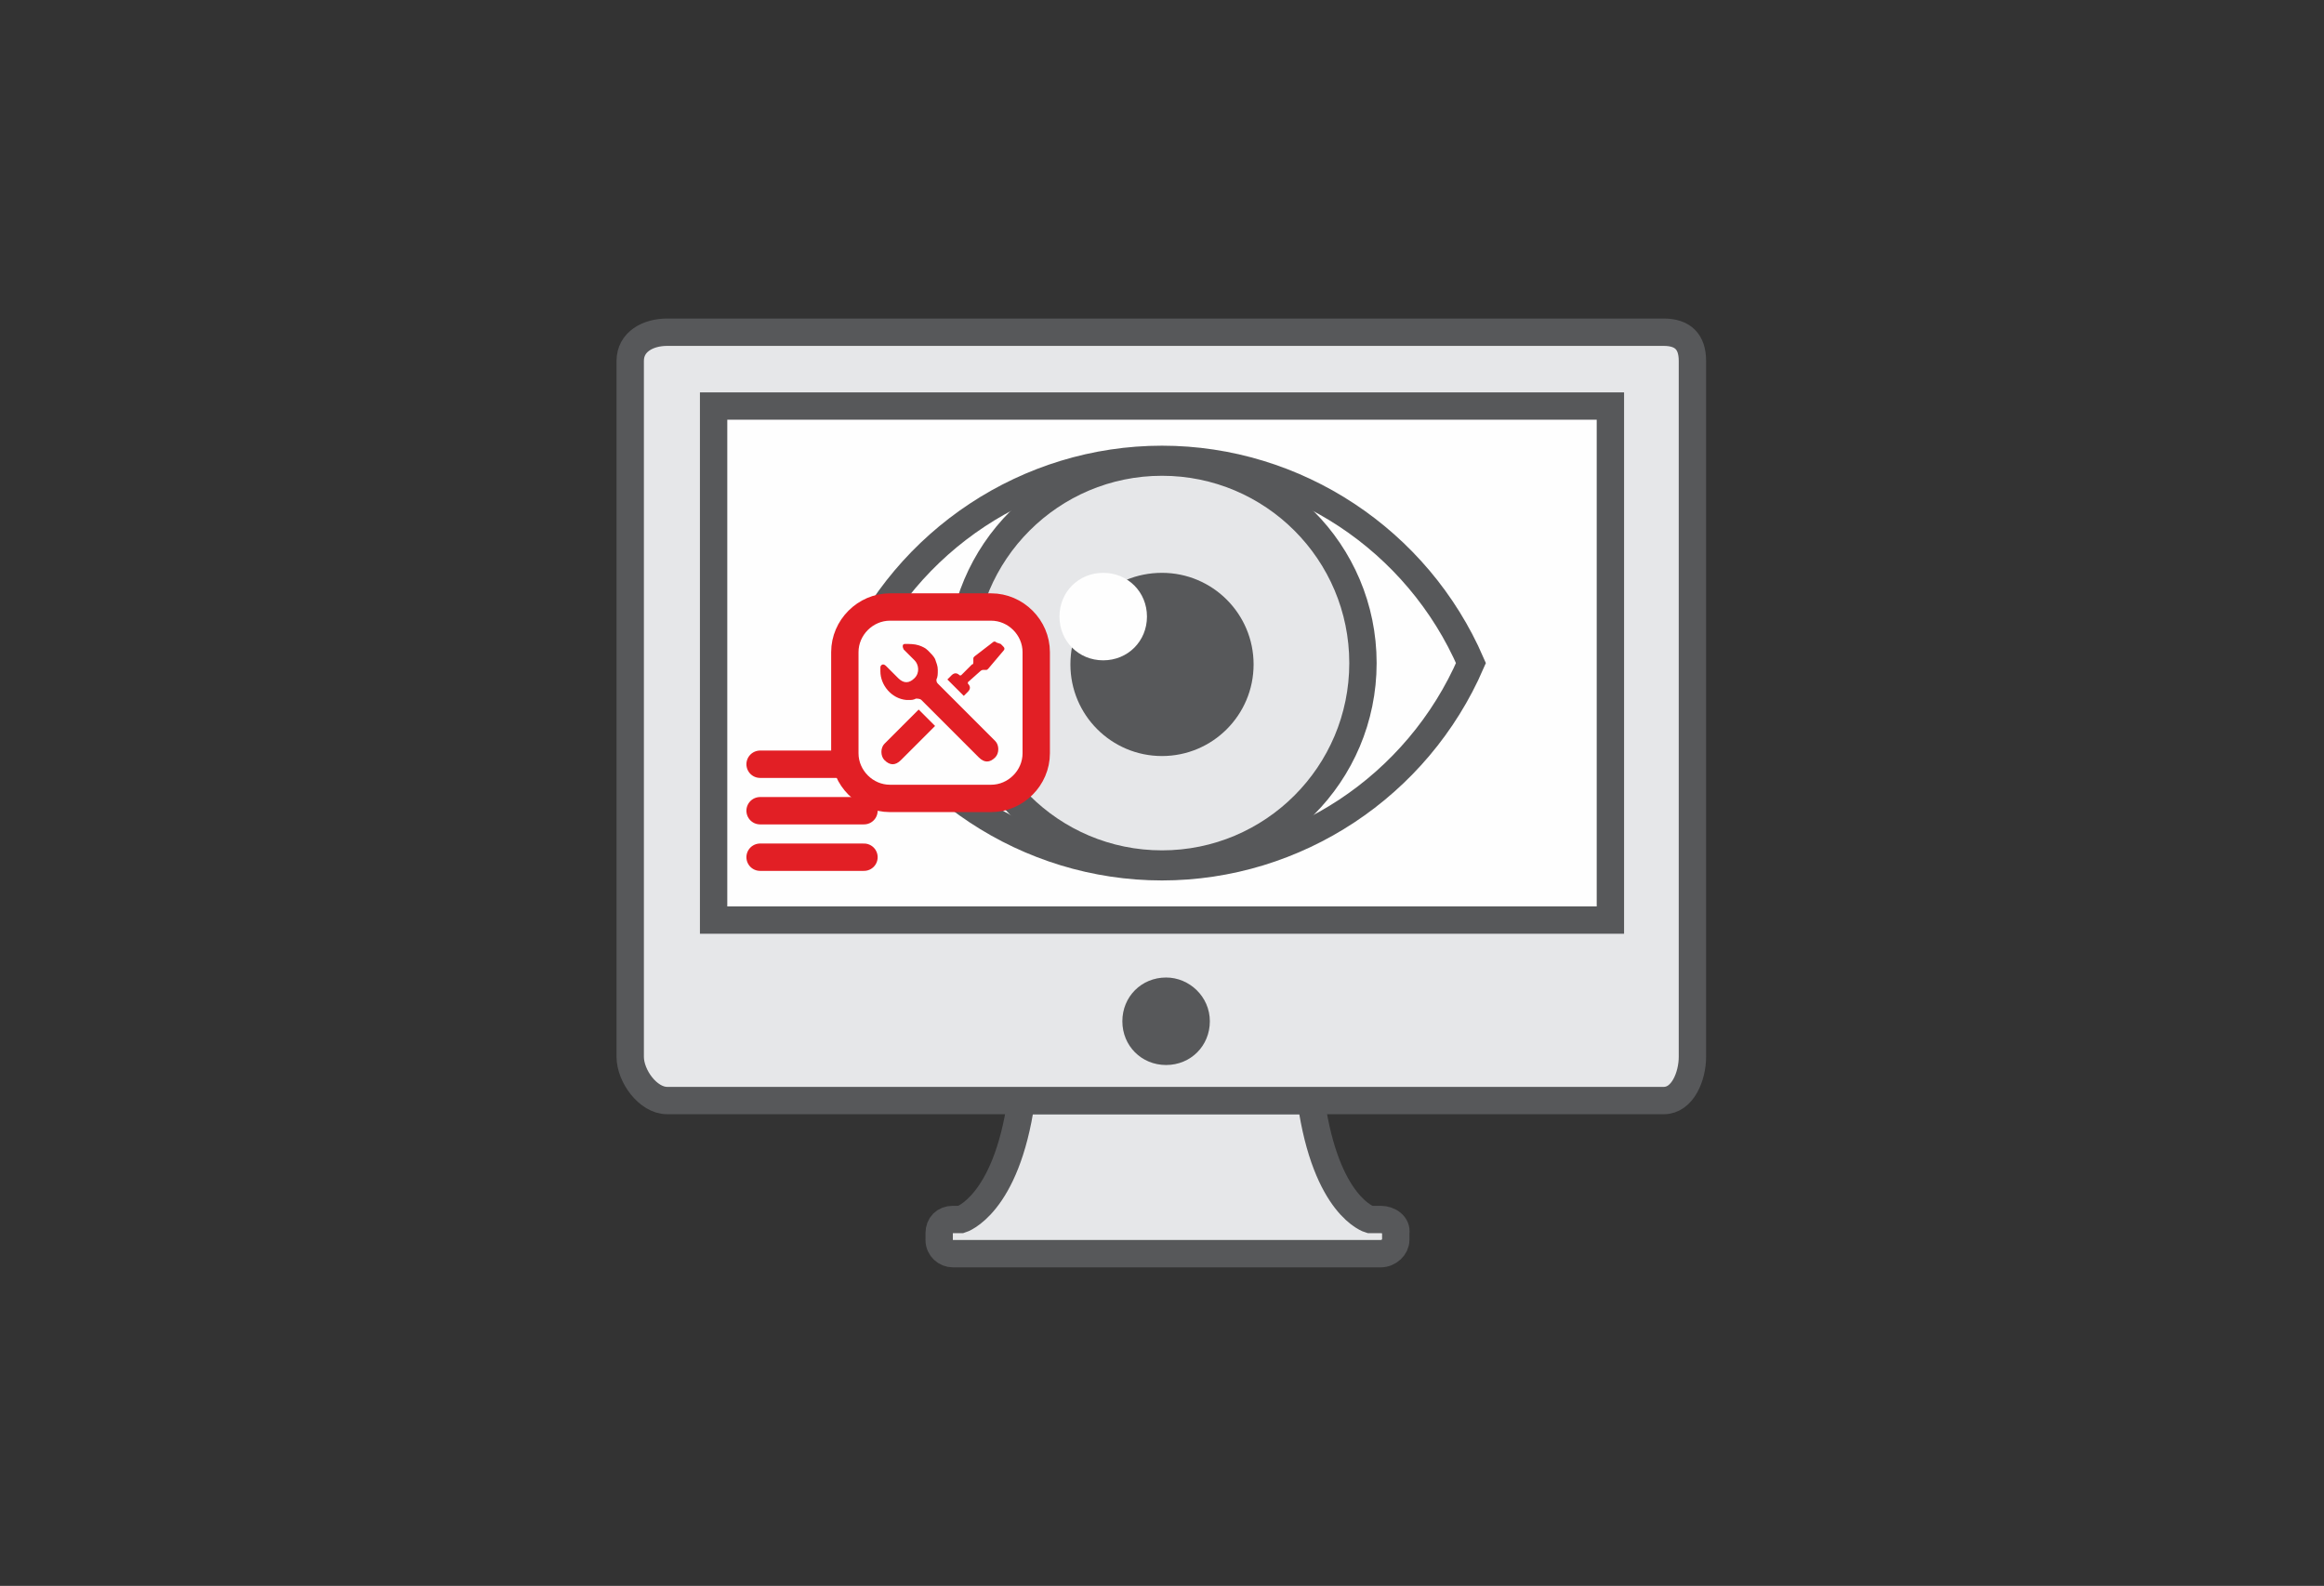 <?xml version="1.0" encoding="utf-8"?>
<!-- Generator: Adobe Illustrator 19.0.0, SVG Export Plug-In . SVG Version: 6.00 Build 0)  -->
<svg version="1.1" id="Guide" xmlns="http://www.w3.org/2000/svg" xmlns:xlink="http://www.w3.org/1999/xlink" x="0px" y="0px"
	 viewBox="0 0 170 116" style="enable-background:new 0 0 170 116;" xml:space="preserve">
<rect x="0" y="0" width="170" height="116" fill="#333333" stroke="none"/>
<style type="text/css">
	.st0{fill:#E6E7E9;}
	.st1{fill:none;stroke:#57585A;stroke-width:2.001;stroke-linecap:round;stroke-miterlimit:22.926;}
	.st2{fill:#FEFEFE;}
	.st3{fill:#57585A;}
	.st4{fill-rule:evenodd;clip-rule:evenodd;fill:#E6E7E9;}
	.st5{fill-rule:evenodd;clip-rule:evenodd;fill:#57585A;}
	.st6{fill:none;stroke:#E21F25;stroke-width:2.001;stroke-linecap:round;stroke-miterlimit:22.926;}
	.st7{fill-rule:evenodd;clip-rule:evenodd;fill:#FEFEFE;}
	.st8{fill-rule:evenodd;clip-rule:evenodd;fill:#E21F25;}
</style>
<g>
	<path class="st0" d="M101,89.2h-0.8c0,0-3.2-0.9-4.3-8.7H74.7c-1.1,7.7-4.4,8.7-4.4,8.7h-0.6c-0.6,0-1,0.4-1,1v0.5c0,0.6,0.5,1,1,1
		H101c0.6,0,1.1-0.5,1.1-1v-0.5C102.2,89.6,101.6,89.2,101,89.2z"/>
	<path class="st1" d="M101,89.2h-0.8c0,0-3.2-0.9-4.3-8.7H74.7c-1.1,7.7-4.4,8.7-4.4,8.7h-0.6c-0.6,0-1,0.4-1,1v0.5c0,0.6,0.5,1,1,1
		H101c0.6,0,1.1-0.5,1.1-1v-0.5C102.2,89.6,101.6,89.2,101,89.2z"/>
	<path class="st0" d="M121.7,24.3H48.8c-1.4,0-2.7,0.7-2.7,2.1v44.1v6.8c0,1.4,1.3,3.2,2.7,3.2h72.9c1.4,0,2.1-1.8,2.1-3.2v-6.8
		V26.4C123.8,25,123.1,24.3,121.7,24.3z"/>
	<path class="st1" d="M121.7,24.3H48.8c-1.4,0-2.7,0.7-2.7,2.1v44.1v6.8c0,1.4,1.3,3.2,2.7,3.2h72.9c1.4,0,2.1-1.8,2.1-3.2v-6.8
		V26.4C123.8,25,123.1,24.3,121.7,24.3z"/>
	<rect x="52.2" y="29.7" class="st2" width="65.6" height="37.6"/>
	<rect x="52.2" y="29.7" class="st1" width="65.6" height="37.6"/>
	<path class="st3" d="M88.5,74.7c0,1.8-1.4,3.2-3.2,3.2c-1.8,0-3.2-1.4-3.2-3.2c0-1.8,1.4-3.2,3.2-3.2C87,71.5,88.5,72.9,88.5,74.7"
		/>
	<path class="st1" d="M62.4,48.5c3.9,9,12.8,14.9,22.6,14.9c9.8,0,18.7-5.9,22.6-14.9c-3.9-9-12.8-14.9-22.6-14.9
		C75.2,33.6,66.3,39.5,62.4,48.5z"/>
	<circle class="st4" cx="85" cy="48.5" r="14.7"/>
	<circle class="st1" cx="85" cy="48.5" r="14.7"/>
	<path class="st5" d="M85,41.9c3.7,0,6.7,3,6.7,6.7c0,3.7-3,6.7-6.7,6.7c-3.7,0-6.7-3-6.7-6.7C78.3,44.8,81.3,41.9,85,41.9"/>
	<path class="st2" d="M80.7,41.9c-1.8,0-3.2,1.4-3.2,3.2c0,1.8,1.4,3.2,3.2,3.2c1.8,0,3.2-1.4,3.2-3.2
		C83.9,43.3,82.5,41.9,80.7,41.9"/>
	<line class="st6" x1="55.6" y1="55.9" x2="63.2" y2="55.9"/>
	<line class="st6" x1="55.6" y1="59.3" x2="63.2" y2="59.3"/>
	<line class="st6" x1="55.6" y1="62.7" x2="63.2" y2="62.7"/>
	<path class="st7" d="M65.1,44.4h7.4c1.8,0,3.3,1.5,3.3,3.3v7.4c0,1.8-1.5,3.3-3.3,3.3h-7.4c-1.8,0-3.3-1.5-3.3-3.3v-7.4
		C61.8,45.9,63.3,44.4,65.1,44.4z"/>
	<path class="st6" d="M65.1,44.4h7.4c1.8,0,3.3,1.5,3.3,3.3v7.4c0,1.8-1.5,3.3-3.3,3.3h-7.4c-1.8,0-3.3-1.5-3.3-3.3v-7.4
		C61.8,45.9,63.3,44.4,65.1,44.4z"/>
	<path class="st8" d="M70.1,51.5l-1.2-1.2L68.6,50c-0.1-0.1-0.1-0.2-0.1-0.3c0.1-0.2,0.1-0.4,0.1-0.7c0-0.3-0.1-0.5-0.2-0.8
		c-0.1-0.2-0.3-0.4-0.5-0.6c-0.2-0.2-0.4-0.3-0.7-0.4c-0.3-0.1-0.7-0.1-1-0.1c-0.2,0-0.2,0.2-0.1,0.4l0.8,0.8c0.3,0.3,0.4,0.9,0,1.3
		c-0.2,0.2-0.4,0.3-0.6,0.3c-0.2,0-0.4-0.1-0.6-0.3l-0.9-0.9c0,0-0.1-0.1-0.2-0.1c-0.1,0-0.2,0.1-0.2,0.2c0,0.1,0,0.2,0,0.3
		c0,1,0.8,2,1.9,2.1c0.1,0,0.1,0,0.2,0c0.2,0,0.3,0,0.5-0.1c0.1,0,0.3,0,0.4,0.1l0.5,0.5l0.5,0.5l3.2,3.2c0.2,0.2,0.4,0.3,0.6,0.3
		s0.4-0.1,0.6-0.3c0.3-0.3,0.3-0.9,0-1.2L70.1,51.5z"/>
	<path class="st8" d="M65.9,55.6l2.5-2.5l-1.2-1.2l-2.5,2.5c-0.3,0.3-0.3,0.9,0,1.2c0.2,0.2,0.4,0.3,0.6,0.3h0
		C65.5,55.9,65.7,55.8,65.9,55.6"/>
	<path class="st8" d="M71.2,48.2l0,0.2c0,0.1,0,0.2-0.1,0.2l-0.8,0.8c0,0-0.1,0-0.1,0c-0.2-0.2-0.4-0.2-0.6,0l-0.3,0.3l1.2,1.2
		l0.3-0.3c0.2-0.2,0.2-0.4,0-0.6c0,0,0-0.1,0-0.1l0.9-0.8c0.1-0.1,0.2-0.1,0.2-0.1l0.2,0c0.1,0,0.1,0,0.2-0.1l1.1-1.3
		c0.1-0.1,0.1-0.2,0-0.3l-0.2-0.2L72.9,47c-0.1-0.1-0.2-0.1-0.3,0L71.3,48C71.2,48.1,71.2,48.1,71.2,48.2"/>
</g>
</svg>
